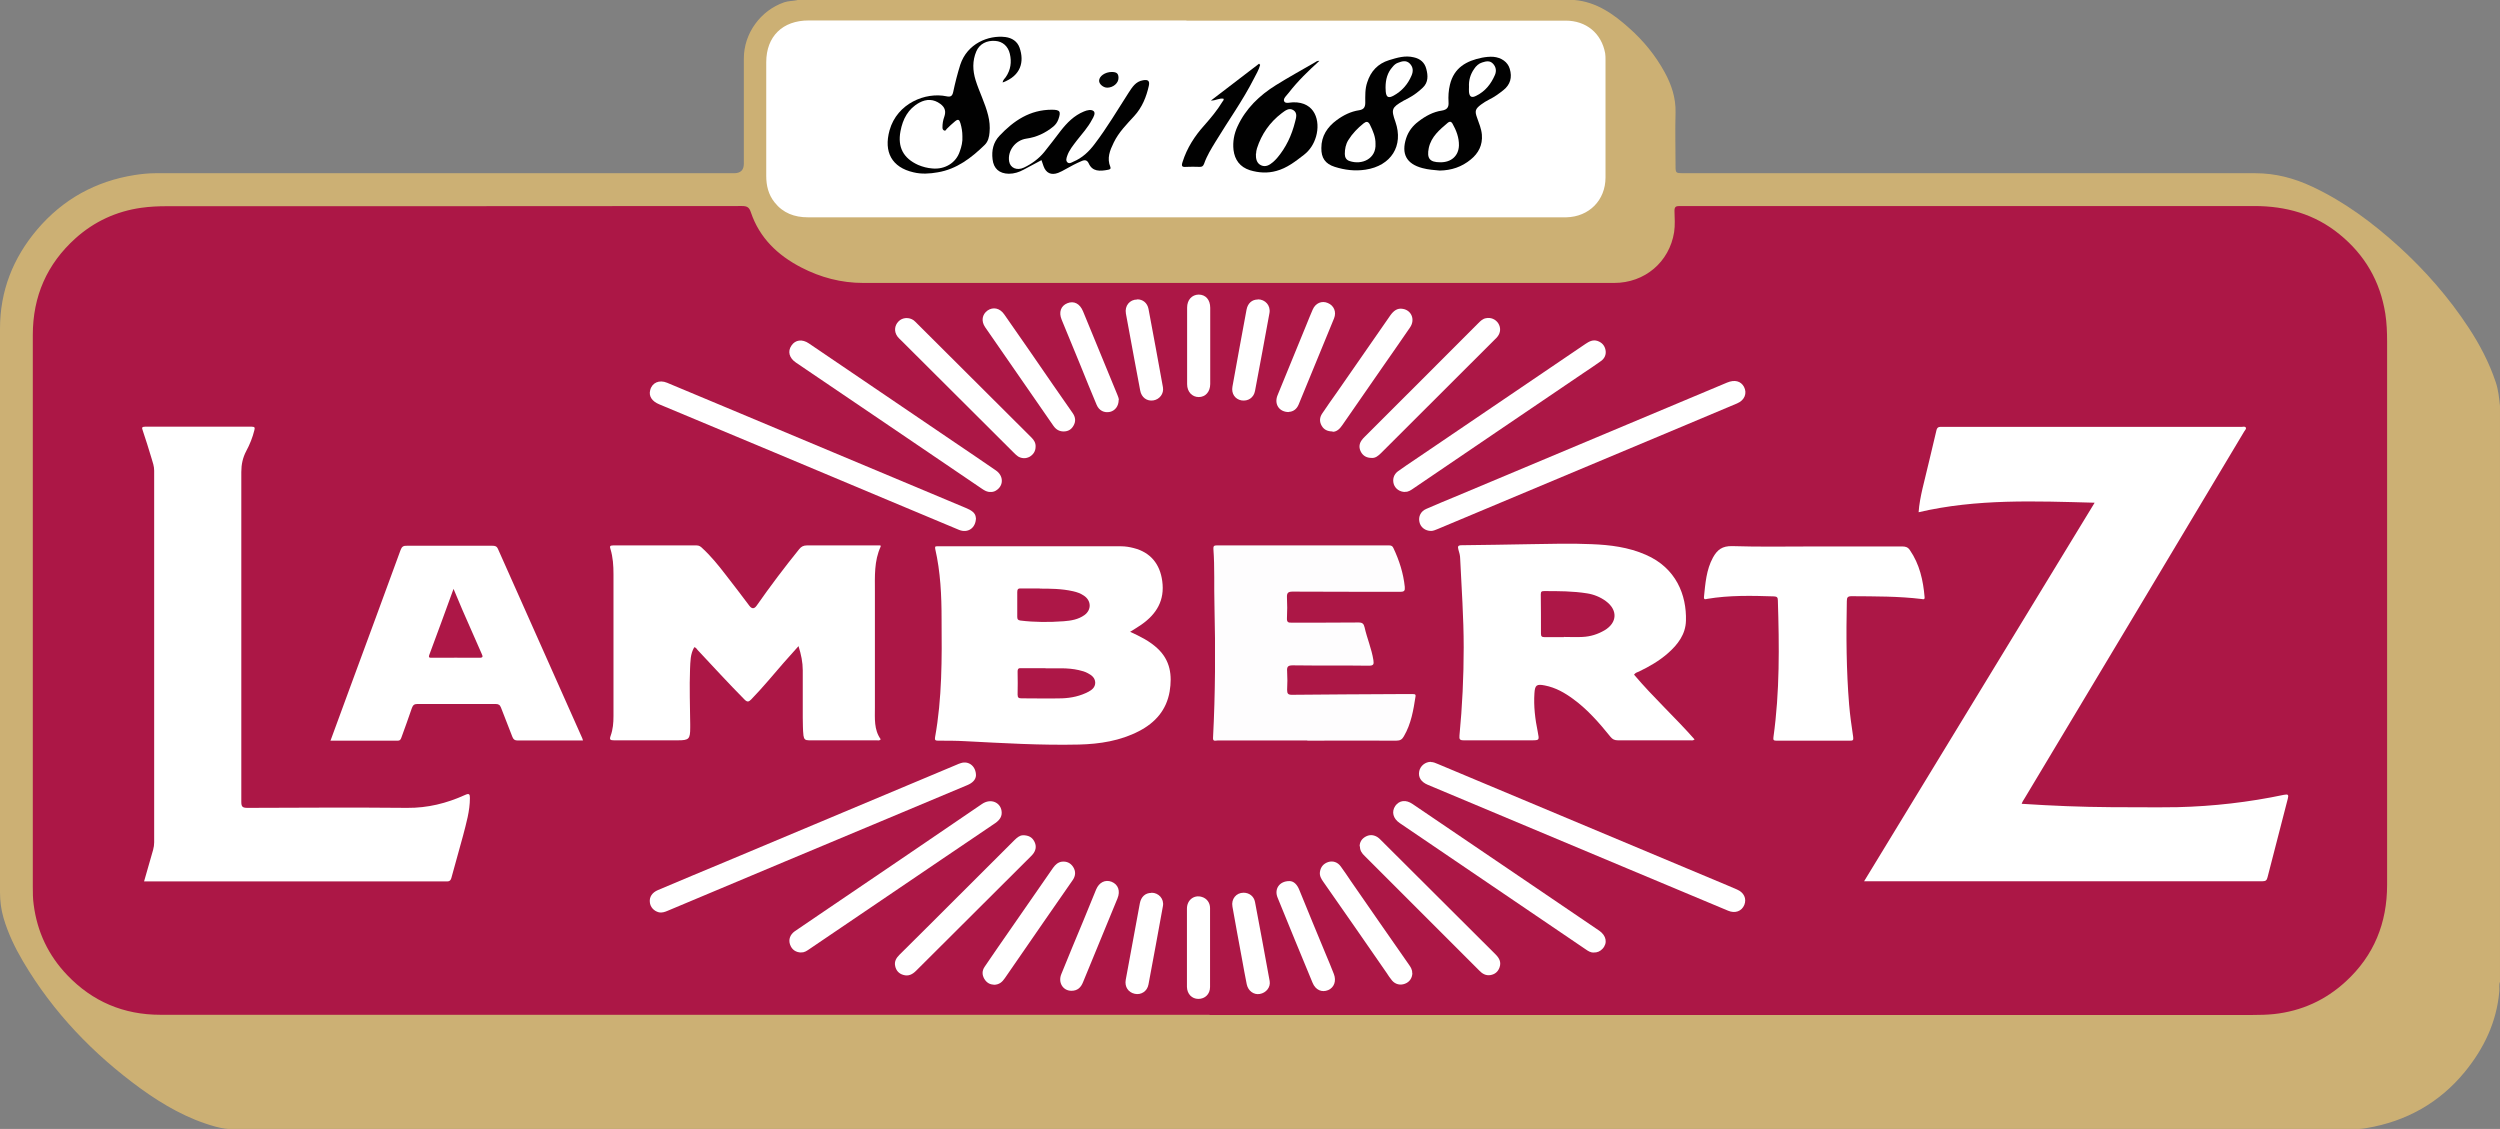 <?xml version="1.0" encoding="UTF-8"?><svg id="Capa_2" xmlns="http://www.w3.org/2000/svg" viewBox="0 0 141.73 64"><rect x="0" y="0" width="141.73" height="64" fill="#808080" stroke="none"/><defs><style>.cls-1{fill:#040505;}.cls-1,.cls-2,.cls-3,.cls-4,.cls-5,.cls-6,.cls-7{stroke-width:0px;}.cls-2{fill:#ac1746;}.cls-3{fill:#fefdfe;}.cls-4{fill:#010101;}.cls-5{fill:#ad1747;}.cls-6{fill:#fff;}.cls-7{fill:#ccb074;}</style></defs><g id="Capa_1-2"><path class="cls-7" d="M45.2,0h44.06c1.25.11,2.22.8,3.11,1.6.8.71,1.48,1.54,2,2.49.39.71.64,1.46.62,2.29-.03,1.01,0,2.03,0,3.04,0,.38.02.4.41.4,1.81,0,3.62,0,5.42,0,9.01,0,18.02,0,27.03,0,1.15,0,2.21.28,3.23.76,1.84.86,3.44,2.06,4.94,3.42,1.49,1.36,2.81,2.87,3.92,4.56.64.97,1.18,2,1.55,3.11.15.44.19.9.24,1.35v32.64c-.07.18-.02.36-.04.55-.15,1.73-.87,3.23-1.95,4.55-1.44,1.76-3.32,2.81-5.56,3.19-.34.06-.68.07-1.02.07-38.75,0-77.5,0-116.26,0-1.2,0-2.4,0-3.6,0-.37,0-.73-.05-1.09-.15-1.56-.43-2.94-1.22-4.24-2.16-2.69-1.96-4.96-4.32-6.66-7.2-.46-.78-.85-1.59-1.11-2.47-.14-.48-.2-.97-.2-1.47C0,39.91,0,29.27,0,18.64c0-2.15.74-4.01,2.1-5.62,1.46-1.72,3.32-2.75,5.55-3.1.39-.06.79-.1,1.18-.1,10.93,0,21.86,0,32.79,0q.55,0,.55-.54c0-1.99,0-3.98,0-5.97,0-1.42.95-2.72,2.29-3.18.24-.08.49-.07.73-.12Z"/><path class="cls-2" d="M68.56,57.53c-19.82,0-39.65,0-59.47,0-2.08,0-3.85-.75-5.28-2.25-1.07-1.12-1.7-2.45-1.9-3.99-.05-.35-.05-.7-.05-1.05,0-10.42,0-20.84,0-31.25,0-2.19.8-4.02,2.42-5.48,1.06-.95,2.31-1.53,3.73-1.73.49-.07.97-.09,1.46-.09,10.87,0,21.73,0,32.6-.01.29,0,.41.08.5.36.49,1.45,1.52,2.43,2.85,3.12,1.1.57,2.27.88,3.52.88,14.19,0,28.38,0,42.57,0,1.73,0,3.13-1.18,3.4-2.88.06-.4.03-.81.02-1.21,0-.21.07-.27.27-.27.41.01.81,0,1.22,0,10.46,0,20.92,0,31.38,0,1.79,0,3.42.45,4.83,1.6,1.44,1.17,2.31,2.67,2.6,4.51.08.52.1,1.04.1,1.57,0,10.27,0,20.54,0,30.81,0,2.15-.74,4-2.34,5.47-1.15,1.06-2.51,1.68-4.08,1.85-.4.04-.79.05-1.19.05-19.71,0-39.43,0-59.14,0Z"/><path class="cls-6" d="M67.26,1.17c7.17,0,14.33,0,21.5,0,1.16,0,2.03.71,2.24,1.85.02.13.02.26.02.38,0,2.22,0,4.44,0,6.66,0,1.29-.93,2.23-2.22,2.26-.04,0-.07,0-.11,0-14.3,0-28.59,0-42.89,0-.76,0-1.41-.24-1.89-.85-.35-.44-.47-.95-.47-1.5,0-2.15,0-4.3,0-6.44,0-1.47.93-2.37,2.4-2.37,7.14,0,14.28,0,21.42,0Z"/><path class="cls-6" d="M114.63,45.57c1.68.11,3.36.18,5.03.19,1.26,0,2.53.02,3.79,0,2.03-.05,4.04-.28,6.03-.7.24-.05.28,0,.22.22-.39,1.49-.77,2.97-1.15,4.46-.04.16-.1.22-.28.22-7.46,0-14.93,0-22.39,0h-.2c4.36-7.16,8.7-14.29,13.07-21.46-3.37-.09-6.69-.23-9.98.54.03-.45.12-.9.22-1.34.26-1.1.54-2.2.79-3.3.05-.21.16-.2.32-.2,3.5,0,6.99,0,10.49,0,2.17,0,4.34,0,6.5,0,.08,0,.18-.04.23.04.04.08-.05.15-.09.22-4.14,6.93-8.29,13.86-12.44,20.78-.06.11-.15.21-.18.35Z"/><path class="cls-6" d="M8.17,49.96c.18-.62.34-1.2.51-1.78.04-.14.06-.29.06-.43,0-7.02,0-14.05,0-21.07,0-.25-.08-.47-.15-.7-.16-.53-.32-1.05-.5-1.58-.05-.14-.06-.21.13-.21,2.02,0,4.04,0,6.06,0,.18,0,.17.07.14.2-.1.41-.26.81-.46,1.18-.2.38-.28.76-.28,1.19,0,6.23,0,12.46,0,18.69,0,.28.06.35.35.35,3.02-.01,6.03-.03,9.05,0,1.17.01,2.24-.26,3.28-.73.24-.11.28-.05.28.17,0,.74-.21,1.44-.39,2.14-.21.8-.45,1.59-.66,2.39-.06.22-.19.2-.34.2-5.42,0-10.85,0-16.27,0-.26,0-.52,0-.81,0Z"/><path class="cls-6" d="M49.92,30.93s.01.04.01.05c-.38.82-.33,1.69-.33,2.55,0,2.19,0,4.39,0,6.58,0,.62-.06,1.26.33,1.8-.08.1-.16.06-.22.06-1.28,0-2.56,0-3.85,0-.21,0-.28-.06-.31-.27-.04-.34-.03-.68-.04-1.02,0-.89,0-1.79,0-2.68,0-.45-.09-.89-.24-1.37-.29.33-.56.63-.83.93-.61.7-1.2,1.42-1.85,2.09-.14.14-.22.17-.38.01-.91-.92-1.78-1.87-2.66-2.81-.05-.06-.09-.14-.19-.16-.23.39-.22.82-.24,1.25-.04,1.04,0,2.08.01,3.12,0,.06,0,.13,0,.19,0,.65-.07.72-.7.72-1.21,0-2.42,0-3.62,0-.22,0-.27-.04-.19-.26.13-.36.16-.73.16-1.11,0-2.68,0-5.36,0-8.05,0-.48-.03-.96-.17-1.42-.05-.15-.04-.21.15-.21,1.58,0,3.15,0,4.73,0,.15,0,.24.07.33.16.49.45.91.97,1.31,1.49.46.59.91,1.18,1.36,1.78q.21.27.41-.02c.77-1.1,1.57-2.16,2.41-3.2.12-.15.25-.21.44-.21,1.3,0,2.6,0,3.9,0h.26Z"/><path class="cls-6" d="M64.07,35.82c.57.26,1.1.52,1.55.94.73.68.84,1.52.69,2.44-.18,1.05-.81,1.77-1.74,2.25-1.06.55-2.22.73-3.4.76-2.15.05-4.3-.08-6.44-.19-.52-.03-1.03-.03-1.55-.03-.14,0-.2-.03-.17-.19.4-2.22.39-4.46.37-6.7,0-1.34-.06-2.67-.36-3.98-.02-.11-.01-.16.11-.15.03,0,.06,0,.08,0,3.45,0,6.9,0,10.35,0,.24,0,.48.04.71.1.95.24,1.49.9,1.62,1.87.15,1.09-.32,1.87-1.18,2.47-.2.14-.42.27-.66.42Z"/><path class="cls-6" d="M92.64,38.25c1.08,1.28,2.32,2.41,3.43,3.67-.09.08-.18.05-.25.05-1.37,0-2.73,0-4.1,0-.18,0-.3-.05-.42-.2-.63-.78-1.29-1.54-2.11-2.14-.49-.36-1-.65-1.61-.77-.46-.09-.56-.03-.59.44-.05.74.04,1.47.19,2.2.09.47.1.47-.38.47-1.27,0-2.55,0-3.82,0-.22,0-.26-.06-.24-.27.16-1.66.24-3.33.24-5,0-1.68-.12-3.35-.2-5.03,0-.17-.05-.35-.1-.51-.05-.18-.03-.25.19-.25,1.3-.01,2.6-.04,3.9-.06,1.15-.02,2.31-.05,3.46,0,1.05.04,2.09.17,3.07.6,1.73.75,2.32,2.29,2.28,3.74-.02.78-.47,1.36-1.03,1.85-.49.43-1.05.75-1.63,1.03-.09.04-.19.06-.27.16Z"/><path class="cls-3" d="M74.11,41.98c-1.7,0-3.39,0-5.09,0-.1,0-.27.08-.25-.16.13-2.5.14-5.01.08-7.52-.03-1.06.02-2.12-.06-3.18-.01-.16.04-.2.19-.2,3.26,0,6.51,0,9.77,0,.13,0,.2.04.25.16.33.7.56,1.42.64,2.19.02.22-.03.28-.25.28-2.04,0-4.08,0-6.11-.01-.26,0-.33.08-.32.32.02.4.02.79,0,1.19-.01.22.07.26.27.25,1.26,0,2.53,0,3.79-.01.22,0,.29.07.34.27.14.63.4,1.22.5,1.86.03.22.03.32-.25.32-1.44-.02-2.88,0-4.32-.02-.28,0-.34.08-.32.34.02.35.02.7,0,1.05,0,.21.05.28.27.28,1.98-.02,3.97-.03,5.95-.04.3,0,.61,0,.91,0,.09,0,.17,0,.15.13-.12.78-.25,1.56-.66,2.26-.1.18-.21.25-.43.25-1.68-.01-3.36,0-5.04,0Z"/><path class="cls-6" d="M18.74,41.98c.42-1.15.83-2.25,1.23-3.35.92-2.48,1.83-4.97,2.74-7.45.07-.19.16-.25.36-.24,1.61,0,3.23,0,4.84,0,.15,0,.25.02.32.18,1.59,3.57,3.18,7.14,4.77,10.71.02.04.03.08.05.15h-1.79c-.64,0-1.27,0-1.91,0-.16,0-.24-.05-.3-.2-.21-.56-.44-1.11-.65-1.67-.06-.15-.14-.2-.31-.2-1.48,0-2.95,0-4.43,0-.18,0-.25.07-.31.23-.19.56-.39,1.11-.59,1.66-.04.11-.07.19-.22.19-1.26,0-2.53,0-3.83,0Z"/><path class="cls-6" d="M102.81,30.98c1.68,0,3.36,0,5.04,0,.18,0,.31.04.42.2.56.81.76,1.73.84,2.68.01.15-.09.11-.16.1-1.32-.16-2.65-.15-3.98-.16-.22,0-.27.07-.27.28-.04,1.95-.03,3.91.13,5.86.05.61.14,1.23.23,1.84.03.2-.03.21-.19.21-1.38,0-2.77,0-4.15,0-.15,0-.21-.02-.18-.2.36-2.58.33-5.17.25-7.76,0-.17-.06-.21-.22-.22-1.26-.04-2.53-.07-3.78.14-.07.01-.2.08-.19-.1.08-.77.13-1.54.51-2.24.25-.45.53-.66,1.09-.65,1.54.05,3.08.02,4.62.02Z"/><path class="cls-6" d="M55.33,29.34c0,.61-.47.9-.96.7-1.32-.55-2.63-1.1-3.94-1.65-4.35-1.83-8.7-3.65-13.06-5.47-.41-.17-.6-.46-.51-.8.1-.42.51-.61.96-.42,1.06.44,2.12.89,3.18,1.33,4.58,1.92,9.16,3.84,13.74,5.76.32.13.58.29.58.57Z"/><path class="cls-6" d="M81.12,43.2c.14,0,.27.06.39.11,5.47,2.29,10.94,4.59,16.41,6.88.19.08.37.16.56.24.39.17.55.51.41.87-.15.36-.52.5-.92.33-1.91-.8-3.82-1.6-5.73-2.4-3.77-1.58-7.53-3.16-11.3-4.74-.38-.16-.55-.43-.48-.77.06-.3.34-.53.66-.53Z"/><path class="cls-6" d="M81.13,30.1c-.33,0-.6-.21-.66-.51-.07-.31.08-.61.39-.74.57-.25,1.15-.49,1.73-.73,5.11-2.14,10.21-4.29,15.32-6.43.43-.18.78-.09.96.24.19.36.04.76-.39.94-.96.41-1.93.81-2.9,1.22-4.69,1.97-9.38,3.93-14.07,5.9-.13.05-.25.11-.38.11Z"/><path class="cls-6" d="M55.33,43.96c-.01.24-.2.43-.49.55-1.24.52-2.48,1.04-3.72,1.56-4.42,1.85-8.84,3.7-13.26,5.56-.16.07-.33.13-.51.09-.28-.07-.49-.3-.51-.58-.03-.29.13-.54.46-.68,1.28-.54,2.56-1.08,3.84-1.61,4.36-1.83,8.72-3.66,13.08-5.49.08-.04.17-.07.26-.1.44-.14.86.18.85.72Z"/><path class="cls-6" d="M45.44,54c-.32,0-.55-.16-.65-.45-.1-.28,0-.56.26-.75.48-.33.96-.65,1.44-.98,3.06-2.08,6.13-4.15,9.18-6.24.5-.34,1.04-.09,1.11.39.05.31-.11.52-.35.69-1,.67-2,1.35-3,2.03-2.51,1.7-5.01,3.4-7.52,5.1-.15.1-.3.22-.48.2Z"/><path class="cls-6" d="M90.35,54c-.17.01-.31-.08-.44-.17-3.52-2.39-7.04-4.78-10.56-7.17-.38-.26-.47-.64-.25-.97.23-.32.6-.37.98-.11,2.27,1.54,4.54,3.08,6.81,4.62,1.26.85,2.51,1.71,3.77,2.56.41.28.49.71.19,1.03-.13.14-.3.22-.5.21Z"/><path class="cls-6" d="M79.66,27.89c-.31,0-.55-.18-.64-.43-.09-.28-.01-.56.23-.74.31-.23.64-.44.96-.66,3.22-2.19,6.45-4.37,9.67-6.56.21-.14.42-.26.69-.17.25.09.4.26.45.51.05.26-.05.48-.26.63-.32.23-.65.45-.98.67-3.21,2.18-6.42,4.35-9.62,6.53-.16.11-.32.23-.5.21Z"/><path class="cls-6" d="M56.16,27.89c-.2.01-.34-.08-.49-.18-3.51-2.38-7.02-4.77-10.54-7.15-.39-.26-.49-.64-.26-.97.22-.33.61-.38.99-.12,2.75,1.86,5.5,3.73,8.25,5.6.78.53,1.57,1.06,2.35,1.6.41.28.45.79.09,1.08-.12.1-.25.15-.4.14Z"/><path class="cls-6" d="M58.71,25.32c0,.25-.12.44-.33.57-.22.12-.45.11-.66-.01-.09-.06-.17-.14-.25-.22-2.13-2.13-4.27-4.26-6.4-6.38-.07-.06-.13-.13-.19-.2-.2-.27-.18-.62.06-.86.22-.23.6-.25.86-.06.04.03.07.06.1.09,2.19,2.19,4.38,4.37,6.58,6.56.14.14.24.3.23.51Z"/><path class="cls-6" d="M77.76,25.96c-.29,0-.48-.12-.6-.33-.12-.22-.12-.44.02-.65.05-.08.13-.16.2-.23,2.14-2.14,4.29-4.28,6.43-6.43.12-.12.25-.25.43-.28.28-.06.55.06.7.29.15.24.14.52-.04.75-.04.06-.1.11-.15.16-2.15,2.15-4.3,4.3-6.45,6.44-.16.16-.33.3-.54.28Z"/><path class="cls-6" d="M57.97,47.35c.35,0,.54.12.66.34.12.22.12.44-.02.66-.05.08-.11.14-.18.21-2.17,2.16-4.33,4.32-6.5,6.48-.2.2-.43.32-.72.23-.25-.07-.41-.25-.46-.5-.06-.26.06-.46.24-.64.52-.51,1.03-1.03,1.55-1.54,1.66-1.65,3.31-3.31,4.97-4.96.15-.15.32-.28.46-.27Z"/><path class="cls-6" d="M77.08,47.99c0-.25.12-.44.34-.56.22-.12.44-.11.66.02.07.04.13.1.19.16,2.17,2.17,4.34,4.33,6.52,6.5.21.21.33.44.22.74-.09.25-.27.39-.52.43-.26.04-.46-.08-.63-.26-1.17-1.17-2.33-2.33-3.5-3.5-1-1-1.99-1.99-2.99-2.99-.16-.15-.28-.32-.27-.55Z"/><path class="cls-6" d="M56.34,55.82c-.22,0-.41-.11-.54-.33-.13-.23-.13-.46.02-.68.22-.33.45-.65.67-.98,1.07-1.54,2.14-3.09,3.21-4.63.13-.18.28-.32.5-.35.27-.03.49.07.64.3.16.25.14.51-.03.75-.54.77-1.07,1.54-1.61,2.32-.74,1.07-1.49,2.15-2.23,3.23-.15.22-.32.38-.64.38Z"/><path class="cls-6" d="M80.07,55.15c0,.28-.15.52-.42.62-.26.1-.54.04-.73-.18-.12-.14-.22-.3-.32-.45-1.19-1.72-2.38-3.44-3.58-5.15-.12-.17-.22-.34-.19-.56.04-.28.2-.47.47-.56.26-.08.53,0,.71.25.2.27.39.56.58.84,1.09,1.57,2.18,3.15,3.28,4.72.1.14.2.29.19.48Z"/><path class="cls-6" d="M60.3,24.46c-.26,0-.44-.12-.58-.32-1.29-1.86-2.58-3.72-3.87-5.59-.24-.35-.17-.73.14-.95.31-.21.69-.14.94.22.93,1.33,1.85,2.66,2.77,4,.37.54.75,1.07,1.12,1.61.15.22.18.46.04.7-.12.22-.31.33-.56.33Z"/><path class="cls-6" d="M75.55,24.46c-.3,0-.5-.11-.62-.32-.14-.24-.12-.48.03-.7.27-.4.54-.79.82-1.18,1.01-1.46,2.03-2.92,3.04-4.38.18-.25.39-.43.71-.37.49.08.71.61.41,1.05-.51.75-1.04,1.5-1.56,2.25-.76,1.1-1.52,2.19-2.28,3.29-.15.22-.32.38-.55.38Z"/><path class="cls-6" d="M60.74,56.17c-.48,0-.77-.47-.57-.95.4-1,.82-1.99,1.23-2.98.25-.6.49-1.21.74-1.81.17-.41.52-.58.88-.44.37.15.51.52.33.95-.65,1.58-1.3,3.16-1.95,4.74-.12.3-.31.49-.66.49Z"/><path class="cls-6" d="M73.1,49.95c.25,0,.44.2.56.5.49,1.21.99,2.41,1.49,3.62.16.38.32.76.47,1.15.15.39.02.76-.32.91-.36.15-.72,0-.89-.42-.66-1.6-1.33-3.21-1.98-4.82-.2-.48.09-.94.67-.94Z"/><path class="cls-6" d="M63.42,22.67c0,.35-.2.61-.49.68-.33.07-.62-.07-.76-.4-.32-.75-.62-1.51-.93-2.27-.35-.85-.7-1.7-1.05-2.55-.18-.43-.05-.79.32-.94.37-.15.71.02.89.46.65,1.58,1.3,3.16,1.95,4.74.04.1.08.2.08.29Z"/><path class="cls-6" d="M73.06,23.36c-.55,0-.84-.46-.63-.96.54-1.33,1.09-2.65,1.63-3.98.12-.29.23-.58.36-.87.16-.37.52-.52.86-.37.34.14.5.5.35.87-.67,1.63-1.34,3.26-2.01,4.89-.11.26-.31.4-.55.41Z"/><path class="cls-6" d="M67.29,53.69c0-.73,0-1.46,0-2.18,0-.49.41-.8.85-.66.27.08.46.32.46.63,0,1.49,0,2.99,0,4.48,0,.4-.29.67-.66.67-.37,0-.64-.28-.65-.68,0-.75,0-1.49,0-2.24Z"/><path class="cls-6" d="M68.61,19.61c0,.72,0,1.44,0,2.16,0,.44-.27.74-.65.74-.38,0-.66-.3-.66-.73,0-1.45,0-2.89,0-4.34,0-.44.27-.73.65-.74.4,0,.66.29.66.75,0,.72,0,1.44,0,2.16Z"/><path class="cls-6" d="M65.28,50.61c.41,0,.72.35.65.75-.27,1.48-.54,2.97-.82,4.45-.07.39-.42.61-.78.53-.37-.08-.58-.4-.51-.79.27-1.45.53-2.89.8-4.34.07-.37.31-.59.65-.59Z"/><path class="cls-6" d="M71.31,16.97c.42,0,.73.35.66.77-.27,1.47-.54,2.95-.82,4.42-.07.39-.4.6-.77.54-.37-.07-.58-.39-.51-.78.26-1.46.53-2.91.8-4.37.07-.36.31-.57.64-.57Z"/><path class="cls-6" d="M64.47,16.97c.32,0,.57.2.64.54.28,1.48.55,2.96.82,4.45.06.36-.19.68-.54.74-.37.06-.68-.17-.75-.56-.11-.59-.22-1.17-.33-1.76-.16-.87-.32-1.74-.48-2.6-.08-.44.21-.8.64-.8Z"/><path class="cls-6" d="M70.5,50.61c.32,0,.59.2.65.53.28,1.49.56,2.98.83,4.48.06.35-.2.67-.56.73-.34.06-.66-.17-.74-.55-.1-.48-.18-.96-.27-1.44-.18-.99-.37-1.97-.54-2.96-.08-.43.21-.79.63-.79Z"/><path class="cls-4" d="M59.06,9.07c-.35.19-.69.37-1.03.55-.26.14-.53.23-.84.23-.54-.01-.86-.29-.92-.82-.06-.5.04-.96.39-1.33.81-.86,1.73-1.48,2.97-1.48.47,0,.53.1.37.55-.06.16-.15.29-.28.4-.45.37-.96.61-1.54.69-.61.09-1.07.68-.97,1.29.06.37.44.54.84.35.44-.21.84-.5,1.15-.88.32-.39.62-.8.93-1.2.36-.46.76-.87,1.32-1.1.19-.08.42-.13.55-.02.12.11,0,.33-.09.48-.23.44-.56.8-.86,1.18-.21.28-.44.55-.55.88-.04.12-.09.26.01.36.1.1.23.02.33-.03.51-.21.9-.58,1.22-1.01.7-.92,1.29-1.92,1.92-2.9.21-.32.4-.64.82-.71.28-.05.39.03.33.31-.14.63-.38,1.23-.83,1.72-.43.47-.88.92-1.16,1.5-.22.45-.4.89-.19,1.39.04.1-.03.13-.11.15-.5.1-.91.11-1.12-.36-.09-.19-.22-.21-.4-.13-.31.13-.61.29-.91.46-.14.08-.27.15-.42.21-.4.15-.69.01-.83-.38-.04-.11-.07-.22-.12-.35Z"/><path class="cls-4" d="M81.62,9.67c-.31-.03-.65-.05-.98-.14-.91-.24-1.21-.81-.92-1.7.13-.39.37-.7.69-.94.4-.31.84-.55,1.33-.62.31-.05.4-.2.38-.48-.02-.33,0-.66.08-.99.23-.96.93-1.35,1.82-1.53.21-.04.42-.06.63-.05.47.04.83.3.94.68.15.49.03.9-.36,1.21-.25.2-.51.39-.8.53-.16.08-.32.18-.47.29-.33.25-.36.37-.22.75.11.31.24.62.27.95.05.59-.19,1.06-.64,1.42-.5.41-1.08.61-1.76.62Z"/><path class="cls-4" d="M74.91,8.39c0-.68.34-1.19.87-1.58.38-.28.8-.49,1.27-.56.27-.04.35-.18.35-.43,0-.39-.02-.77.11-1.15.2-.63.6-1.06,1.24-1.26.46-.14.91-.28,1.4-.16.37.08.62.3.71.66.1.37.12.76-.2,1.06-.23.22-.49.42-.77.57-.11.06-.23.12-.34.18-.66.38-.69.48-.44,1.19.47,1.35-.24,2.49-1.7,2.71-.6.09-1.17.02-1.74-.16-.54-.17-.77-.51-.76-1.07Z"/><path class="cls-4" d="M56.84,4.67c.02-.13.11-.21.18-.3.28-.41.34-.85.23-1.32-.1-.43-.41-.7-.82-.73-.49-.04-.9.17-1.08.59-.23.54-.21,1.09-.04,1.64.21.67.54,1.3.71,1.99.08.32.11.64.08.96-.02.26-.08.52-.27.71-.76.74-1.59,1.38-2.67,1.56-.45.08-.92.11-1.37,0-1.23-.28-1.7-1.15-1.36-2.38.43-1.54,2.05-2.18,3.23-1.93.23.05.33-.01.38-.25.11-.52.24-1.03.4-1.54.39-1.19,1.58-1.69,2.56-1.57.37.05.67.24.8.6.28.8.08,1.59-.94,1.97Z"/><path class="cls-4" d="M74.8,3.45c-.63.57-1.23,1.15-1.74,1.81-.11.15-.33.32-.26.48.07.16.34.06.51.06,1.26-.03,1.55,1.07,1.3,1.94-.12.41-.34.77-.69,1.04-.48.37-.96.75-1.56.91-.5.14-1,.11-1.5-.04-.56-.18-.86-.58-.93-1.15-.05-.46.03-.91.23-1.34.47-1.01,1.24-1.75,2.17-2.33.72-.45,1.47-.86,2.21-1.29.07-.04.13-.1.24-.09Z"/><path class="cls-4" d="M71.44,3.68c-.07.28-.23.53-.36.79-.63,1.24-1.44,2.36-2.16,3.55-.25.41-.5.81-.66,1.27-.05.13-.12.18-.26.17-.25-.01-.5-.01-.75,0-.23.02-.29-.03-.21-.27.25-.8.69-1.48,1.24-2.09.37-.42.73-.85,1.02-1.33.03-.05.09-.09.07-.17-.23-.06-.44.11-.72.1.94-.72,1.83-1.4,2.73-2.09.02.02.04.04.06.07Z"/><path class="cls-1" d="M63.02,4.08c.29,0,.39.09.39.34,0,.3-.31.55-.64.55-.22,0-.46-.2-.46-.39,0-.26.34-.5.72-.5Z"/><path class="cls-5" d="M58.94,33.37c.57,0,1.24,0,1.9.15.22.05.42.12.61.25.42.28.44.8.03,1.1-.35.25-.76.32-1.18.35-.82.06-1.64.06-2.45-.04-.14-.02-.18-.07-.18-.21,0-.47,0-.94,0-1.41,0-.16.06-.21.21-.2.32,0,.64,0,1.07,0Z"/><path class="cls-5" d="M59.27,37.89c.59.01,1.25-.05,1.89.1.18.04.36.09.52.18.21.11.39.25.41.51.01.27-.17.42-.37.53-.47.25-.98.36-1.51.38-.76.02-1.53,0-2.29,0-.16,0-.23-.03-.23-.21.01-.43.01-.87,0-1.3,0-.19.07-.21.23-.2.43,0,.87,0,1.36,0Z"/><path class="cls-5" d="M88.66,36.12c-.37,0-.74,0-1.11,0-.14,0-.19-.05-.19-.19,0-.75,0-1.49-.01-2.24,0-.16.06-.18.2-.18.81,0,1.62,0,2.43.13.38.06.75.21,1.06.44.68.5.65,1.22-.07,1.65-.39.23-.81.36-1.26.38-.35.02-.7,0-1.05,0,0,0,0,0,0,0Z"/><path class="cls-5" d="M25.71,33.38c.19.46.35.83.51,1.21.36.83.72,1.65,1.09,2.48.07.15.08.22-.13.22-.89-.01-1.79,0-2.68,0-.12,0-.23.02-.16-.17.45-1.21.9-2.43,1.37-3.73Z"/><path class="cls-6" d="M81.65,9.2c-.6,0-.77-.22-.65-.81.14-.65.62-1.04,1.09-1.44.09-.07.18-.07.25.05.22.39.38.8.37,1.25-.02.59-.44.96-1.06.95Z"/><path class="cls-6" d="M83.28,4.92c-.02-.37.08-.71.29-1.01.11-.17.26-.31.46-.37.22-.07.43-.12.61.07.17.18.21.41.11.64-.22.51-.55.93-1.06,1.18-.25.13-.38.07-.41-.21-.01-.1,0-.2,0-.3Z"/><path class="cls-6" d="M77.98,8.15c.05.85-.77,1.22-1.47.98-.19-.06-.27-.21-.27-.4,0-.28.05-.55.2-.79.23-.37.53-.68.87-.95.14-.11.25-.12.35.07.18.36.33.72.32,1.1Z"/><path class="cls-6" d="M78.55,4.96c0-.46.11-.85.4-1.17.08-.1.18-.19.3-.23.23-.09.47-.16.67.04.2.2.21.44.1.69-.21.49-.54.87-1.01,1.13-.29.16-.42.1-.45-.23,0-.08-.01-.17-.01-.22Z"/><path class="cls-6" d="M54.56,7.73c.02.3-.05.59-.15.86-.21.64-.84,1.03-1.56.96-.27-.02-.54-.09-.8-.2-.84-.38-1.17-1.01-1-1.91.13-.69.43-1.27,1.07-1.62.41-.22.81-.21,1.19.07.27.2.33.43.22.74-.07.19-.1.39-.1.59,0,.08.02.15.1.18.09.03.1-.05.14-.09.15-.15.3-.29.47-.43.18-.15.25-.1.31.11.07.24.11.48.11.73Z"/><path class="cls-6" d="M71.21,8.71c0-.09.02-.2.05-.3.26-.81.73-1.48,1.4-1.99.19-.14.42-.34.67-.17.24.16.15.43.09.66-.19.76-.51,1.45-1.02,2.05-.07.08-.15.16-.23.23-.2.17-.42.3-.68.18-.25-.12-.3-.37-.29-.66Z"/></g></svg>